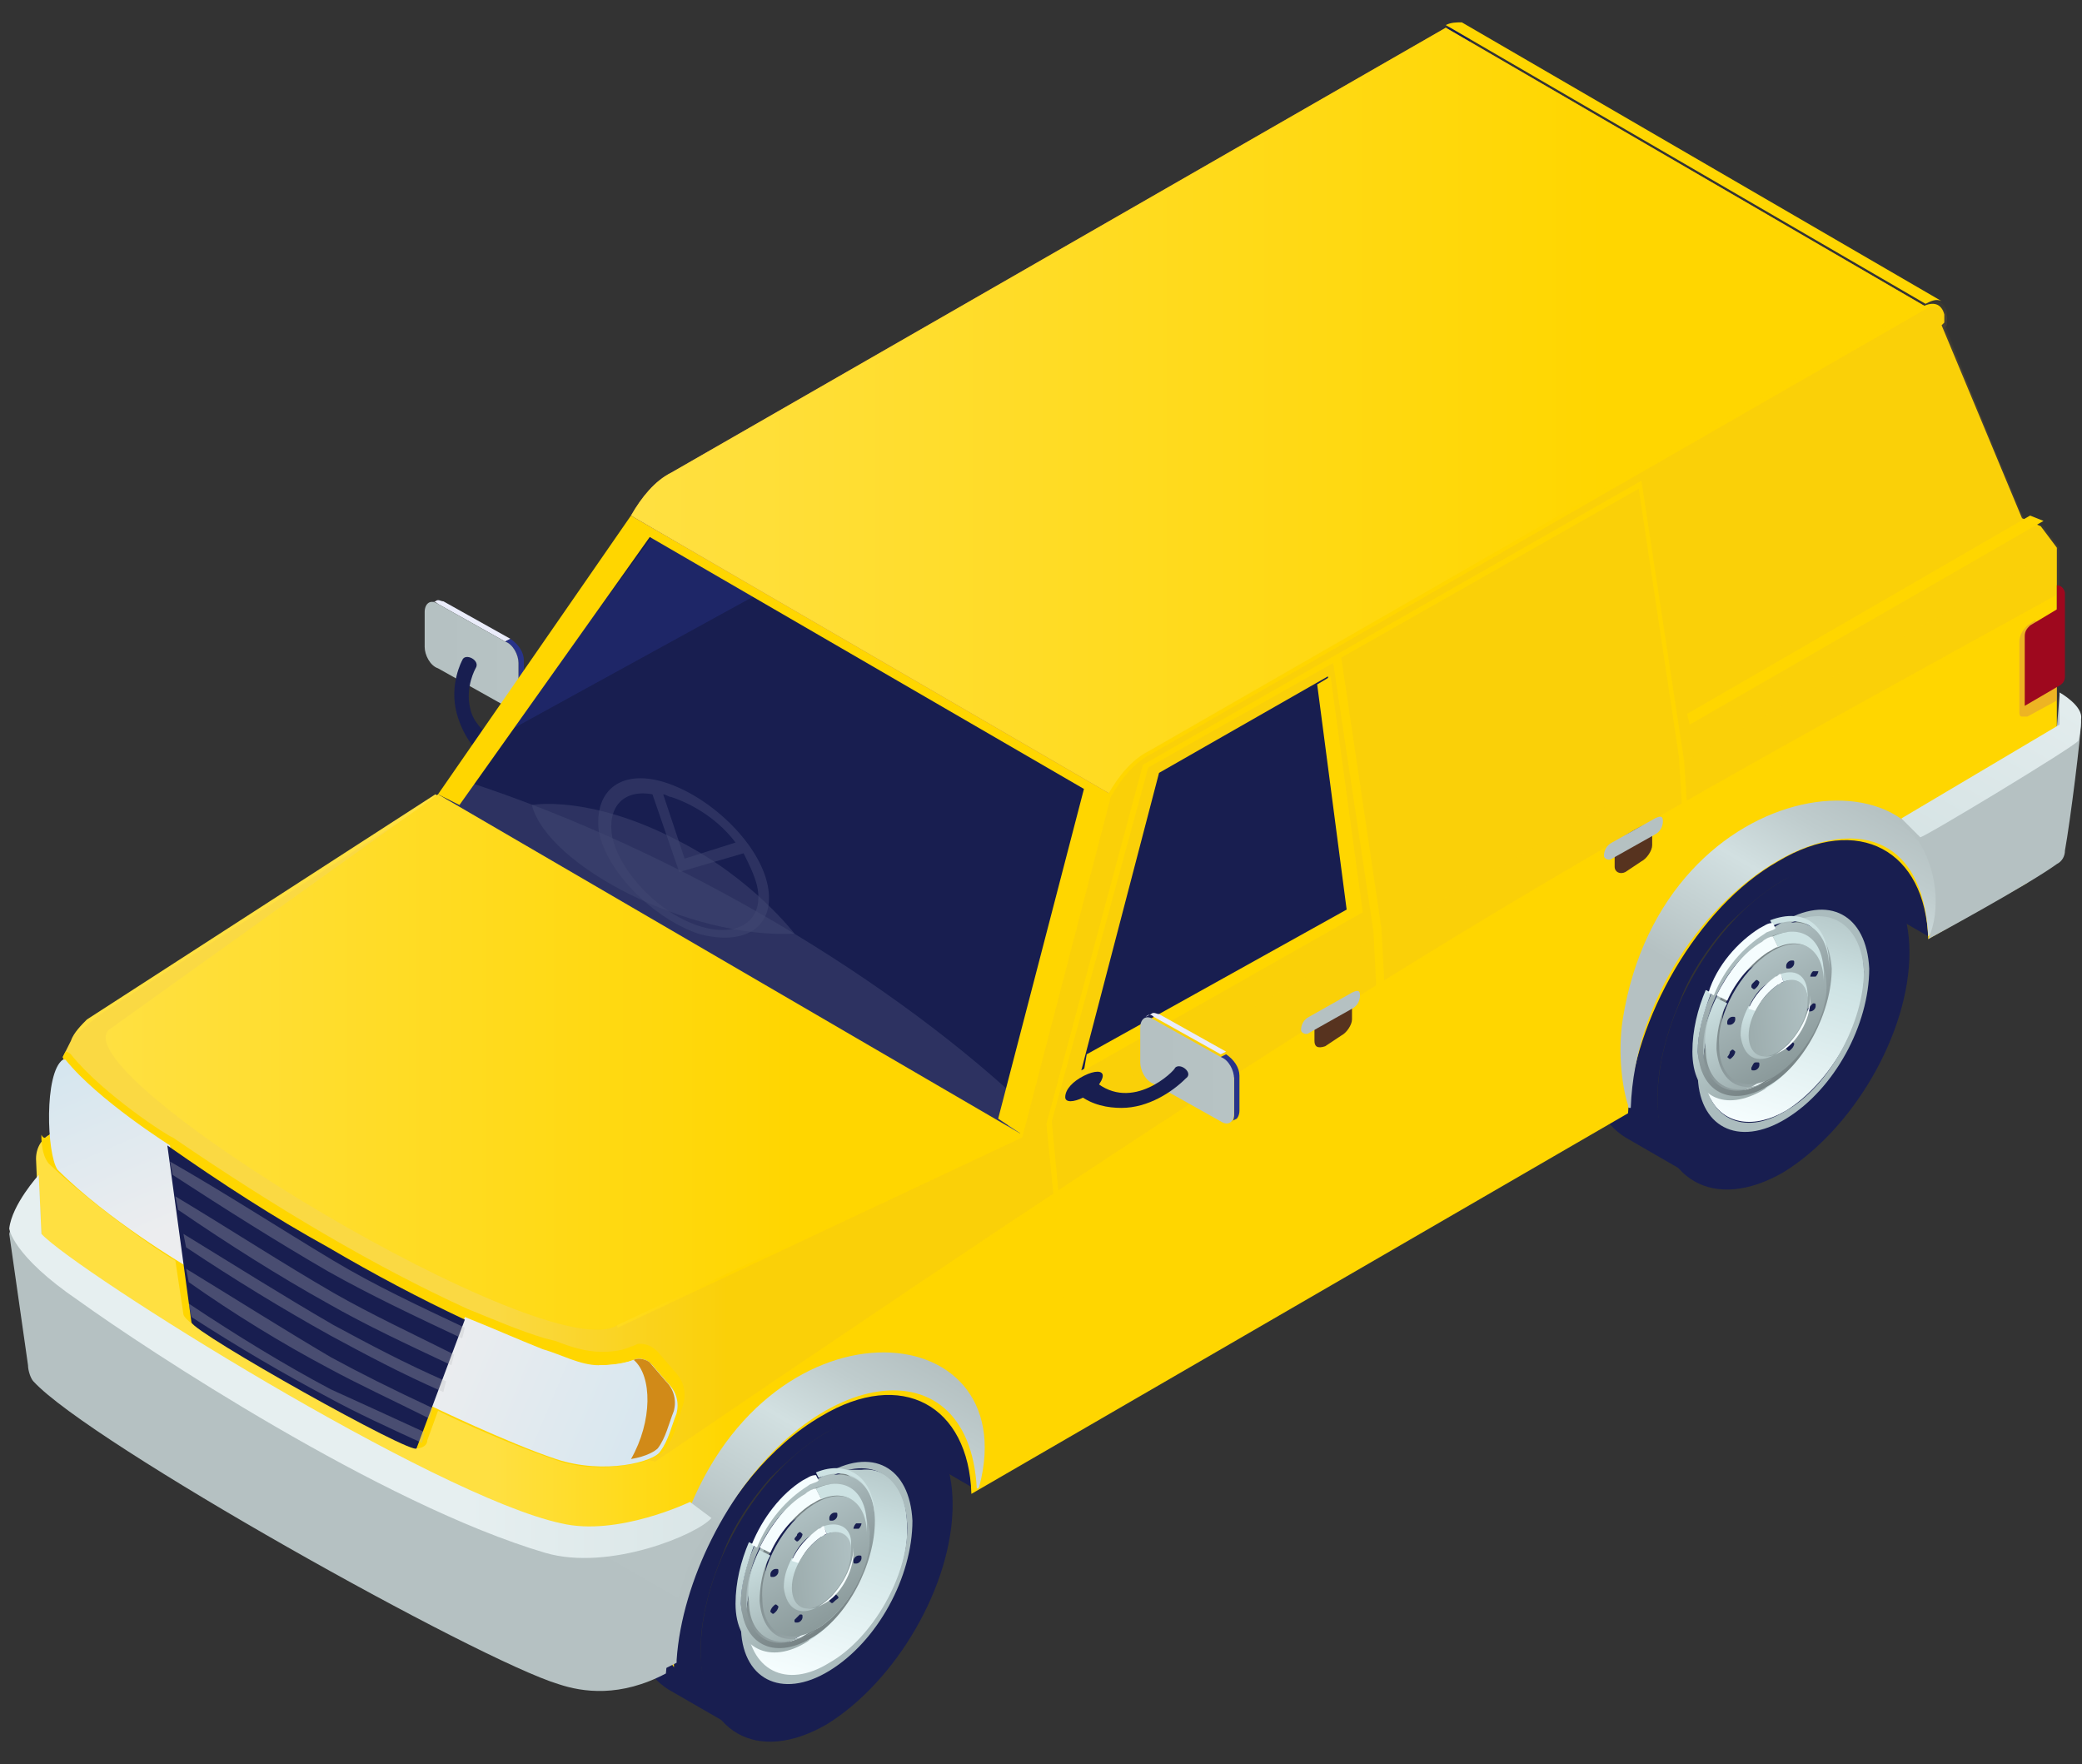 <svg width="72" height="61" viewBox="0 0 72 61" fill="none" xmlns="http://www.w3.org/2000/svg">
<rect x="0" y="0" width="72" height="61" fill="#333333" stroke="none"/>
<path d="M68.351 27.374L66.404 26.261L66.497 26.632L68.351 27.744V27.374Z" fill="#181E50"/>
<path d="M70.204 26.354L68.258 25.242L66.404 26.261L68.351 27.374L70.204 26.354Z" fill="#28338A"/>
<path d="M68.351 27.374V27.744L70.204 26.725V26.354L68.351 27.374Z" fill="#181E50"/>
<path d="M68.628 21.535L67.701 20.979V26.076L68.628 26.633V21.535Z" fill="#181E50"/>
<path d="M69.092 21.349L68.072 20.793L67.701 20.979L68.628 21.535L69.092 21.349Z" fill="#28338A"/>
<path d="M68.628 21.535V26.632L69.092 26.447V21.349L68.628 21.535Z" fill="#181E50"/>
<path d="M64.643 19.774V20.701L68.721 23.11V22.184L64.643 19.774Z" fill="#D6D9F5"/>
<path d="M17.745 24.501L17.931 24.408C18.023 24.408 18.023 24.223 18.023 24.13L17.838 24.223C17.838 24.316 17.838 24.408 17.745 24.501Z" fill="#28338A"/>
<path d="M15.057 20.794C15.149 20.701 15.242 20.794 15.335 20.794L17.652 22.091L17.466 22.184L15.149 20.886C15.057 20.794 14.964 20.794 14.871 20.886L15.057 20.794Z" fill="#EAECFA"/>
<path d="M17.652 22.091C17.93 22.276 18.116 22.555 18.116 22.833V24.038L17.93 24.13V22.925C17.93 22.647 17.745 22.276 17.467 22.184L17.652 22.091Z" fill="#28338A"/>
<path d="M15.149 20.886C14.871 20.701 14.686 20.886 14.686 21.164V22.369C14.686 22.647 14.871 23.018 15.149 23.111L17.466 24.408C17.744 24.594 17.93 24.408 17.93 24.13V22.925C17.93 22.647 17.744 22.277 17.466 22.184L15.149 20.886Z" fill="url(#paint0_linear)"/>
<path d="M15.984 22.833C16.077 22.555 16.633 22.833 16.447 23.111C16.447 23.111 16.077 23.759 16.262 24.501C16.355 24.964 16.725 25.335 17.282 25.706C17.374 25.799 17.467 25.891 17.374 26.077C17.189 26.355 17.003 26.355 17.003 26.355C16.355 25.984 15.984 25.335 15.799 24.686C15.521 23.667 15.984 22.833 15.984 22.833Z" fill="#181E50"/>
<path d="M16.169 38.496C16.076 38.311 11.812 33.399 9.588 31.174L15.427 27.56L21.915 17.828C22.286 17.179 22.749 16.623 23.305 16.345L50.091 0.959C50.462 0.774 50.74 0.866 50.833 1.237V1.515L50.74 1.608L50.091 6.242L50.74 6.52L51.296 7.261V16.901L50.277 18.847L37.486 40.999C37.394 40.999 16.169 38.589 16.169 38.496Z" fill="#181E50"/>
<path d="M23.491 17.271L29.33 13.842L27.105 20.052L17.651 25.242L23.491 17.271Z" fill="#28338A"/>
<g opacity="0.5">
<path opacity="0.5" d="M23.119 27.096C24.695 27.652 26.271 29.228 26.549 30.618C26.827 32.008 25.807 32.75 24.139 32.286C22.563 31.73 20.988 30.155 20.71 28.764C20.524 27.281 21.544 26.54 23.119 27.096ZM23.212 27.559C23.119 27.559 23.027 27.467 22.934 27.467L23.676 29.691L25.437 29.135C24.881 28.393 24.046 27.837 23.212 27.559ZM21.173 28.95C21.451 30.155 22.749 31.545 24.139 32.008C25.529 32.472 26.456 31.823 26.178 30.618C26.085 30.247 25.9 29.877 25.715 29.506L23.49 30.155L22.563 27.467C21.544 27.281 20.988 27.93 21.173 28.95Z" fill="#EAECFA"/>
<path opacity="0.5" d="M16.075 27.003C23.49 29.413 30.998 33.955 35.725 38.496L35.91 40.535L33.685 44.057L13.758 31.73C13.665 29.506 14.685 28.857 16.075 27.003Z" fill="#EAECFA"/>
<path opacity="0.5" d="M18.393 27.837C18.949 29.969 23.861 32.471 27.476 32.286C27.476 32.286 25.993 30.34 23.398 29.042C20.339 27.466 18.393 27.837 18.393 27.837Z" fill="#EAECFA"/>
</g>
<path opacity="0.6" d="M22.934 17.457L38.041 26.262L34.612 39.887L15.333 27.838L22.934 17.457Z" fill="#181E50"/>
<path d="M59.36 28.116L66.682 32.379C66.589 30.896 66.033 29.784 65.199 29.321L59.36 25.891V28.116V28.116Z" fill="#181E50"/>
<path d="M66.588 10.505L49.997 0.866C50.183 0.773 50.368 0.773 50.553 0.773L67.144 10.413C66.959 10.32 66.773 10.413 66.588 10.505Z" fill="#FFD600"/>
<path d="M25.065 46.467L33.685 51.472C33.592 49.989 33.036 48.877 32.202 48.414L25.065 44.243V46.467V46.467Z" fill="#181E50"/>
<path d="M37.485 27.281L22.47 18.569L15.889 27.837L15.148 27.467L21.821 17.828L38.412 27.374L35.353 39.238L34.519 38.682L37.485 27.281Z" fill="#FFD600"/>
<path d="M23.212 16.345L49.998 0.959L66.588 10.598L39.802 25.984C39.246 26.262 38.783 26.818 38.412 27.467L21.821 17.828C22.192 17.179 22.655 16.623 23.212 16.345Z" fill="url(#paint1_linear)"/>
<path d="M23.212 16.345L49.998 0.959L66.588 10.598L39.802 25.984C39.246 26.262 38.783 26.818 38.412 27.467L21.821 17.828C22.192 17.179 22.655 16.623 23.212 16.345Z" fill="url(#paint2_linear)"/>
<path d="M22.563 52.399C23.026 51.472 23.583 50.545 24.231 49.711C24.788 49.063 25.436 48.506 26.178 48.136C27.383 47.394 28.495 47.394 29.329 47.858L31.739 49.248C30.905 48.785 29.885 48.877 28.588 49.526C27.939 49.897 27.29 50.453 26.641 51.102C25.992 51.843 25.344 52.77 24.973 53.789C24.509 54.902 24.231 56.014 24.231 57.033C24.231 58.424 24.695 59.351 25.529 59.814L23.119 58.424C22.378 57.96 21.822 57.033 21.822 55.643C21.822 54.624 22.1 53.419 22.563 52.399Z" fill="#181E50"/>
<path d="M28.587 49.526C30.997 48.136 32.944 49.248 32.944 52.028C32.944 54.809 30.997 58.145 28.587 59.629C26.177 61.019 24.231 59.907 24.231 57.126C24.231 54.253 26.177 50.916 28.587 49.526Z" fill="#181E50"/>
<path opacity="0.5" d="M28.588 50.916C30.349 49.897 31.739 50.731 31.739 52.677C31.739 54.716 30.349 57.126 28.588 58.145C26.827 59.165 25.436 58.331 25.436 56.385C25.436 54.345 26.827 51.936 28.588 50.916Z" fill="#181E50"/>
<path d="M29.792 50.824H29.143C29.143 50.824 28.958 50.824 29.051 50.916C29.607 51.102 29.978 51.658 29.978 52.492C29.978 53.975 28.958 55.829 27.66 56.57C26.919 57.034 26.177 57.034 25.714 56.57C25.621 56.477 25.807 56.756 25.807 56.756L26.085 57.219C26.548 58.053 27.568 58.239 28.68 57.59C30.163 56.663 31.46 54.531 31.368 52.77C31.368 51.472 30.719 50.731 29.792 50.824Z" fill="url(#paint3_linear)"/>
<path d="M28.496 51.009C26.827 52.029 25.622 54.253 25.622 56.2C25.622 58.053 27.013 58.795 28.681 57.775C30.349 56.756 31.554 54.531 31.554 52.585C31.462 50.731 30.164 49.99 28.496 51.009ZM28.496 51.194C29.979 50.268 31.276 50.916 31.369 52.677C31.462 54.438 30.164 56.663 28.681 57.497C27.198 58.424 25.901 57.775 25.808 56.014C25.808 54.253 27.013 52.121 28.496 51.194Z" fill="#ABBCBE"/>
<path d="M25.808 56.014C25.808 54.253 27.013 52.029 28.496 51.194C28.681 51.102 28.959 51.009 29.145 50.916C29.608 51.102 29.979 51.658 29.979 52.492C29.979 53.975 28.959 55.829 27.662 56.57C26.92 57.034 26.271 57.034 25.808 56.663C25.901 56.477 25.808 56.292 25.808 56.014ZM27.662 55.18C28.31 54.809 28.774 53.882 28.774 53.141C28.774 52.399 28.218 52.121 27.569 52.492C26.92 52.863 26.457 53.79 26.457 54.531C26.549 55.273 27.013 55.551 27.662 55.18Z" fill="url(#paint4_linear)"/>
<path d="M30.256 52.492V52.584C30.256 54.067 29.329 55.828 28.031 56.662L27.939 56.755C29.236 56.014 30.256 54.067 30.256 52.492Z" fill="#CDE2E3"/>
<path d="M27.846 51.379C26.548 52.121 25.621 53.974 25.621 55.458C25.714 56.941 26.734 57.497 28.031 56.662C29.329 55.921 30.256 54.067 30.256 52.584C30.256 51.101 29.143 50.545 27.846 51.379ZM27.846 51.657C28.958 50.916 29.978 51.472 29.978 52.77C29.978 54.067 29.143 55.736 27.939 56.477C26.826 57.218 25.807 56.662 25.807 55.365C25.807 53.974 26.734 52.306 27.846 51.657Z" fill="url(#paint5_linear)"/>
<path d="M30.07 52.77V53.048C30.07 54.253 29.328 55.643 28.309 56.292L28.123 56.385C29.143 55.736 30.07 54.16 30.07 52.77Z" fill="#CDE2E3"/>
<path d="M28.124 52.028C27.104 52.677 26.27 54.16 26.363 55.272C26.363 56.477 27.29 56.941 28.309 56.292C29.329 55.643 30.163 54.16 30.07 53.048C29.978 51.843 29.143 51.379 28.124 52.028ZM28.124 53.048C28.68 52.677 29.143 52.955 29.143 53.604C29.143 54.253 28.773 55.087 28.217 55.365C27.66 55.736 27.197 55.458 27.197 54.809C27.197 54.16 27.568 53.326 28.124 53.048Z" fill="url(#paint6_linear)"/>
<path d="M28.217 51.472L28.402 51.843C29.236 51.472 29.978 51.935 29.978 53.048V52.77C29.978 51.565 29.236 51.009 28.217 51.472Z" fill="#CDE2E3"/>
<path d="M28.216 50.916L28.309 51.102C29.421 50.638 30.255 51.287 30.255 52.584C30.255 52.584 30.255 52.584 30.255 52.677V52.584C30.255 52.584 30.255 52.584 30.255 52.492C30.255 51.102 29.328 50.453 28.216 50.916Z" fill="#CDE2E3"/>
<path d="M28.031 56.477L28.216 56.385C27.197 57.033 26.363 56.57 26.27 55.365C26.27 54.901 26.363 54.253 26.641 53.789L26.27 53.604C25.992 54.16 25.807 54.809 25.899 55.365C25.899 56.663 26.919 57.126 28.031 56.477Z" fill="url(#paint7_linear)"/>
<path d="M27.939 56.755L28.031 56.663C26.734 57.404 25.714 56.848 25.622 55.458C25.622 54.809 25.807 54.16 26.085 53.419L25.9 53.326C25.622 53.975 25.436 54.716 25.436 55.458C25.436 57.033 26.641 57.59 27.939 56.755Z" fill="url(#paint8_linear)"/>
<path d="M27.846 51.658C27.939 51.565 28.124 51.472 28.217 51.472L28.402 51.843C28.31 51.843 28.217 51.936 28.032 52.029C27.476 52.399 26.919 53.048 26.641 53.697L26.271 53.511C26.641 52.77 27.198 52.029 27.846 51.658Z" fill="#F5FDFE"/>
<path d="M27.754 51.194C27.94 51.102 28.032 51.009 28.218 51.009L28.31 51.194C28.218 51.287 28.032 51.287 27.94 51.38C27.198 51.843 26.549 52.585 26.179 53.511L25.993 53.419C26.364 52.492 27.013 51.658 27.754 51.194Z" fill="#F5FDFE"/>
<path d="M29.514 52.863C29.514 52.863 29.607 52.863 29.699 52.863C29.792 52.77 29.792 52.677 29.792 52.677C29.792 52.677 29.699 52.677 29.607 52.677C29.514 52.77 29.514 52.863 29.514 52.863ZM28.773 55.18C28.865 55.087 28.865 55.087 28.958 55.18C29.05 55.272 28.958 55.272 28.865 55.365C28.773 55.458 28.773 55.458 28.68 55.365C28.68 55.272 28.68 55.272 28.773 55.18ZM26.733 54.531C26.641 54.531 26.641 54.531 26.641 54.438C26.641 54.346 26.733 54.253 26.826 54.253C26.919 54.253 26.919 54.253 26.919 54.346C26.919 54.438 26.826 54.531 26.733 54.531ZM29.699 53.789C29.792 53.789 29.792 53.789 29.792 53.882C29.792 53.975 29.699 54.068 29.607 54.068C29.514 54.068 29.514 54.068 29.514 53.975C29.514 53.882 29.607 53.789 29.699 53.789ZM27.568 53.048C27.66 52.955 27.66 52.955 27.753 53.048C27.753 53.048 27.753 53.141 27.66 53.233C27.568 53.326 27.568 53.326 27.475 53.233C27.475 53.141 27.568 53.141 27.568 53.048ZM26.733 55.55C26.826 55.458 26.826 55.458 26.919 55.55C26.919 55.55 26.919 55.643 26.826 55.736C26.733 55.828 26.733 55.828 26.641 55.736C26.641 55.643 26.733 55.55 26.733 55.55ZM27.66 55.828C27.753 55.828 27.753 55.828 27.753 55.921C27.753 56.014 27.66 56.107 27.568 56.107C27.475 56.107 27.475 56.107 27.475 56.014C27.568 55.921 27.66 55.828 27.66 55.828ZM28.865 52.306C28.958 52.306 28.958 52.306 28.958 52.399C28.958 52.492 28.865 52.584 28.773 52.584C28.68 52.584 28.68 52.584 28.68 52.492C28.68 52.399 28.773 52.306 28.865 52.306Z" fill="#181E50"/>
<path d="M29.514 53.511V53.697C29.514 54.345 29.05 55.18 28.494 55.458L28.309 55.55C28.958 55.18 29.514 54.253 29.514 53.511Z" fill="#F5FDFE"/>
<path d="M28.495 52.77L28.588 53.048C29.051 52.862 29.422 53.14 29.422 53.697V53.511C29.514 52.862 29.051 52.584 28.495 52.77Z" fill="#CDE2E3"/>
<path d="M28.31 55.551L28.495 55.458C27.939 55.829 27.476 55.551 27.476 54.902C27.476 54.624 27.568 54.346 27.661 53.975L27.383 53.882C27.198 54.253 27.105 54.531 27.105 54.902C27.198 55.643 27.661 55.922 28.31 55.551Z" fill="url(#paint9_linear)"/>
<path d="M28.309 52.863C28.402 52.863 28.402 52.77 28.494 52.77L28.587 53.048C28.494 53.048 28.494 53.141 28.402 53.141C28.124 53.326 27.753 53.697 27.66 54.068L27.382 53.975C27.568 53.511 27.938 53.141 28.309 52.863Z" fill="#F5FDFE"/>
<path d="M28.403 53.141C27.847 53.511 27.384 54.253 27.384 54.902C27.384 55.55 27.847 55.828 28.403 55.458C28.959 55.087 29.423 54.346 29.423 53.697C29.516 53.048 28.959 52.77 28.403 53.141Z" fill="url(#paint10_linear)"/>
<path d="M55.652 33.306C56.116 32.379 56.672 31.452 57.321 30.618C57.877 29.969 58.526 29.413 59.267 29.043C60.472 28.301 61.584 28.301 62.418 28.765L64.828 30.155C63.994 29.691 62.975 29.784 61.677 30.433C61.028 30.804 60.379 31.36 59.731 32.008C59.082 32.75 58.433 33.677 58.062 34.696C57.599 35.809 57.321 36.921 57.321 37.94C57.321 39.331 57.784 40.258 58.618 40.721L56.209 39.331C55.467 38.867 54.911 37.94 54.911 36.55C54.911 35.531 55.189 34.326 55.652 33.306Z" fill="#181E50"/>
<path d="M61.677 30.433C64.087 29.042 66.033 30.155 66.033 32.935C66.033 35.716 64.087 39.052 61.677 40.535C59.267 41.926 57.32 40.813 57.32 38.033C57.32 35.16 59.267 31.823 61.677 30.433Z" fill="#181E50"/>
<path opacity="0.5" d="M61.677 31.823C63.438 30.803 64.828 31.637 64.828 33.584C64.828 35.623 63.438 38.033 61.677 39.052C59.916 40.072 58.526 39.238 58.526 37.291C58.526 35.252 59.916 32.843 61.677 31.823Z" fill="#181E50"/>
<path d="M62.882 31.638H62.233C62.233 31.638 62.047 31.638 62.14 31.731C62.696 31.916 63.067 32.472 63.067 33.306C63.067 34.789 62.047 36.643 60.75 37.385C60.008 37.848 59.267 37.848 58.803 37.385C58.711 37.292 58.896 37.57 58.896 37.57L59.174 38.033C59.638 38.867 60.657 39.053 61.77 38.404C63.252 37.477 64.55 35.346 64.457 33.584C64.457 32.38 63.809 31.638 62.882 31.638Z" fill="url(#paint11_linear)"/>
<path d="M61.584 31.916C59.916 32.935 58.711 35.16 58.711 37.106C58.711 38.96 60.101 39.702 61.769 38.682C63.438 37.663 64.642 35.438 64.642 33.492C64.55 31.638 63.252 30.896 61.584 31.916ZM61.584 32.101C63.067 31.174 64.364 31.823 64.457 33.584C64.457 35.345 63.252 37.57 61.769 38.404C60.286 39.331 58.989 38.682 58.896 36.921C58.896 35.16 60.101 33.028 61.584 32.101Z" fill="#ABBCBE"/>
<path d="M58.896 36.921C58.896 35.16 60.101 32.935 61.584 32.101C61.769 32.009 62.047 31.916 62.233 31.823C62.696 32.009 63.067 32.565 63.067 33.399C63.067 34.882 62.047 36.736 60.75 37.477C60.008 37.94 59.359 37.94 58.896 37.57C58.896 37.384 58.896 37.199 58.896 36.921ZM60.75 36.087C61.398 35.716 61.862 34.789 61.862 34.048C61.862 33.306 61.306 33.028 60.657 33.399C60.008 33.77 59.545 34.696 59.545 35.438C59.638 36.179 60.101 36.458 60.75 36.087Z" fill="url(#paint12_linear)"/>
<path d="M63.346 33.399V33.491C63.346 34.974 62.419 36.735 61.121 37.569L61.029 37.662C62.326 36.921 63.346 34.974 63.346 33.399Z" fill="#CDE2E3"/>
<path d="M60.936 32.286C59.639 33.028 58.712 34.882 58.712 36.364C58.804 37.847 59.824 38.404 61.121 37.569C62.419 36.828 63.346 34.974 63.346 33.491C63.253 32.008 62.234 31.452 60.936 32.286ZM60.936 32.564C62.048 31.823 63.068 32.379 63.068 33.677C63.068 34.974 62.234 36.643 61.029 37.384C59.916 38.126 58.897 37.569 58.897 36.272C58.897 34.882 59.824 33.213 60.936 32.564Z" fill="url(#paint13_linear)"/>
<path d="M63.068 33.677V33.955C63.068 35.16 62.326 36.55 61.306 37.199L61.121 37.291C62.233 36.643 63.16 35.067 63.068 33.677Z" fill="#CDE2E3"/>
<path d="M61.214 32.935C60.194 33.584 59.36 35.067 59.453 36.179C59.453 37.384 60.38 37.847 61.399 37.199C62.419 36.55 63.253 35.067 63.16 33.955C63.067 32.75 62.233 32.286 61.214 32.935ZM61.214 33.955C61.77 33.584 62.233 33.862 62.233 34.511C62.233 35.16 61.862 35.994 61.306 36.272C60.75 36.642 60.287 36.364 60.287 35.716C60.287 35.067 60.657 34.233 61.214 33.955Z" fill="url(#paint14_linear)"/>
<path d="M61.307 32.379L61.492 32.75C62.327 32.379 63.068 32.843 63.068 33.955V33.677C63.068 32.472 62.327 31.916 61.307 32.379Z" fill="#CDE2E3"/>
<path d="M61.215 31.823L61.307 32.008C62.42 31.545 63.254 32.194 63.254 33.491C63.254 33.491 63.254 33.492 63.254 33.584V33.491C63.254 33.491 63.254 33.492 63.254 33.399C63.254 32.008 62.42 31.36 61.215 31.823Z" fill="#CDE2E3"/>
<path d="M61.121 37.384L61.307 37.292C60.287 37.94 59.453 37.477 59.36 36.272C59.36 35.809 59.453 35.16 59.731 34.696L59.36 34.511C59.082 35.067 58.897 35.716 58.989 36.272C58.989 37.57 60.009 38.033 61.121 37.384Z" fill="url(#paint15_linear)"/>
<path d="M61.028 37.662L61.121 37.57C59.823 38.311 58.804 37.755 58.711 36.365C58.711 35.716 58.897 35.067 59.175 34.326L58.989 34.233C58.711 34.882 58.526 35.623 58.526 36.365C58.526 37.94 59.638 38.496 61.028 37.662Z" fill="url(#paint16_linear)"/>
<path d="M60.936 32.565C61.029 32.472 61.214 32.379 61.307 32.379L61.492 32.75C61.399 32.75 61.307 32.843 61.121 32.935C60.565 33.306 60.009 33.955 59.731 34.604L59.36 34.418C59.731 33.677 60.287 32.935 60.936 32.565Z" fill="#F5FDFE"/>
<path d="M60.844 32.101C61.029 32.008 61.122 31.916 61.307 31.916L61.4 32.101C61.307 32.194 61.122 32.194 61.029 32.286C60.288 32.75 59.639 33.491 59.268 34.418L59.083 34.326C59.361 33.399 60.102 32.565 60.844 32.101Z" fill="#F5FDFE"/>
<path d="M62.604 33.77C62.604 33.77 62.697 33.77 62.79 33.77C62.882 33.677 62.882 33.584 62.882 33.584C62.882 33.584 62.79 33.584 62.697 33.584C62.604 33.677 62.604 33.77 62.604 33.77ZM61.863 36.087C61.955 35.994 61.955 35.994 62.048 36.087C62.048 36.087 62.048 36.179 61.955 36.272C61.863 36.365 61.863 36.365 61.77 36.272C61.77 36.179 61.77 36.179 61.863 36.087ZM59.824 35.438C59.731 35.438 59.731 35.438 59.731 35.345C59.731 35.252 59.824 35.16 59.916 35.16C60.009 35.16 60.009 35.16 60.009 35.252C60.009 35.345 59.916 35.438 59.824 35.438ZM62.697 34.696C62.79 34.696 62.79 34.696 62.79 34.789C62.79 34.882 62.697 34.974 62.604 34.974C62.511 34.974 62.511 34.974 62.511 34.882C62.604 34.789 62.697 34.696 62.697 34.696ZM60.658 33.955C60.751 33.862 60.751 33.862 60.843 33.955C60.843 33.955 60.843 34.048 60.751 34.14C60.658 34.233 60.658 34.233 60.565 34.14C60.565 34.048 60.565 34.048 60.658 33.955ZM59.824 36.365C59.916 36.272 59.916 36.272 60.009 36.365C60.009 36.365 60.009 36.457 59.916 36.55C59.824 36.643 59.824 36.643 59.731 36.55C59.731 36.55 59.824 36.457 59.824 36.365ZM60.751 36.736C60.843 36.736 60.843 36.736 60.843 36.828C60.843 36.921 60.751 37.014 60.658 37.014C60.565 37.014 60.565 37.014 60.565 36.921C60.658 36.736 60.658 36.736 60.751 36.736ZM61.955 33.213C62.048 33.213 62.048 33.213 62.048 33.306C62.048 33.399 61.955 33.492 61.863 33.492C61.77 33.492 61.77 33.492 61.77 33.399C61.77 33.306 61.863 33.213 61.955 33.213Z" fill="#181E50"/>
<path d="M62.603 34.418V34.604C62.603 35.252 62.14 36.087 61.584 36.365L61.399 36.457C62.047 36.087 62.603 35.16 62.603 34.418Z" fill="#F5FDFE"/>
<path d="M61.585 33.677L61.677 33.955C62.141 33.769 62.511 34.047 62.511 34.603V34.418C62.511 33.769 62.141 33.491 61.585 33.677Z" fill="#CDE2E3"/>
<path d="M61.399 36.458L61.584 36.365C61.028 36.736 60.565 36.458 60.565 35.809C60.565 35.531 60.657 35.253 60.75 34.882L60.472 34.789C60.286 35.16 60.194 35.438 60.194 35.809C60.286 36.55 60.75 36.828 61.399 36.458Z" fill="url(#paint17_linear)"/>
<path d="M61.399 33.77C61.491 33.77 61.491 33.677 61.584 33.677L61.677 33.955C61.584 33.955 61.584 34.048 61.491 34.048C61.213 34.233 60.843 34.604 60.75 34.974L60.472 34.882C60.657 34.418 61.028 34.048 61.399 33.77Z" fill="#F5FDFE"/>
<path d="M61.492 34.047C60.936 34.418 60.472 35.16 60.472 35.809C60.472 36.457 60.936 36.735 61.492 36.365C62.048 35.994 62.511 35.252 62.511 34.604C62.511 33.955 62.048 33.677 61.492 34.047Z" fill="url(#paint18_linear)"/>
<path d="M20.061 55.18C19.041 54.716 7.734 50.916 1.431 44.428L1.246 40.072C1.246 39.609 1.524 39.331 1.709 39.238C3.007 38.867 2.172 36.55 2.172 36.55L2.451 35.994C2.543 35.716 2.821 35.438 3.007 35.252L15.056 27.467L35.261 39.238L38.32 27.467C38.691 26.818 39.154 26.262 39.71 25.984L66.496 10.598C66.867 10.413 67.145 10.505 67.238 10.876V11.154L67.145 11.247L69.926 17.92L70.574 18.198L71.13 18.94V28.579L70.111 30.526L66.682 32.472C66.589 29.413 64.272 28.116 61.491 29.784C58.711 31.36 56.486 35.252 56.301 38.496L33.593 51.658C33.5 48.599 31.183 47.302 28.402 48.97C26.642 49.989 25.159 51.843 24.232 53.882C23.675 55.087 23.305 56.385 23.305 57.682C23.398 57.497 20.524 55.365 20.061 55.18Z" fill="url(#paint19_linear)"/>
<g opacity="0.3">
<path opacity="0.3" d="M22.655 50.546C20.524 49.989 20.524 48.97 17.928 47.95C12.738 46.004 4.489 41.277 2.079 38.496C2.357 37.57 2.172 36.55 2.172 36.55L2.45 35.994C2.45 35.901 2.543 35.809 2.635 35.716C2.728 35.716 3.006 35.438 3.469 35.067L15.148 27.56C19.411 32.75 21.358 45.911 21.358 45.911L35.353 39.331L38.412 27.56C38.783 26.911 39.246 26.355 39.802 26.077L66.588 10.691C66.959 10.505 67.237 10.598 67.33 10.969V11.247L67.237 11.34L70.018 18.013L70.666 18.291L71.223 19.033V20.515C52.685 30.711 47.588 33.584 22.655 50.546Z" fill="#D08D58"/>
</g>
<path d="M15.148 27.467L35.353 39.238L21.358 45.818C19.041 47.394 2.264 37.291 3.747 35.623L15.148 27.467Z" fill="url(#paint20_linear)"/>
<g opacity="0.2">
<path opacity="0.2" d="M38.412 27.374C38.783 26.725 39.246 26.169 39.802 25.891L66.588 10.505C66.959 10.32 67.237 10.413 67.33 10.783V11.061L67.237 11.154L69.832 17.827L70.666 18.198L71.223 18.94L35.446 39.331L38.412 27.374Z" fill="#FFD600"/>
</g>
<path d="M39.524 26.447L56.764 16.623L58.246 26.355L58.339 27.838V30.34C56.486 32.565 55.744 34.974 56.022 38.033V38.126L37.207 49.155L36.187 38.867L39.524 26.447ZM47.866 42.482L55.744 37.848C55.466 34.789 56.207 32.287 58.154 30.062V27.652L58.061 26.169L56.671 16.901L46.383 22.74L47.773 32.101L47.866 33.862V42.482ZM37.3 48.599L47.588 42.667V33.955L47.495 32.194L46.105 22.925L39.709 26.54L36.373 38.775L37.3 48.599Z" fill="#FFD600"/>
<path d="M1.708 39.238C3.006 38.867 2.172 36.55 2.172 36.55L2.265 36.365C2.357 36.365 2.45 36.457 2.45 36.457C3.562 37.847 5.879 39.331 5.972 39.331C9.494 41.74 12.923 43.779 16.167 45.262C17.094 45.633 17.928 46.004 18.855 46.282L19.226 46.375C19.689 46.56 20.246 46.745 20.802 46.745C20.987 46.745 21.451 46.745 21.821 46.56C21.914 46.56 22.007 46.467 22.099 46.467C22.377 46.467 22.563 46.56 22.748 46.745L23.304 47.394C23.675 47.765 23.768 48.228 23.582 48.692C23.49 49.062 23.304 49.711 23.026 50.082C22.748 50.545 21.636 50.731 20.709 50.731C20.153 50.731 19.597 50.638 19.133 50.453C17.743 49.989 15.889 49.155 15.148 48.784L14.777 49.804C14.777 49.989 14.592 50.082 14.406 50.082C14.314 50.082 6.435 46.096 6.343 45.448L6.065 43.594C5.416 43.223 3.284 41.74 1.708 40.257C1.523 40.072 1.43 39.701 1.43 39.238C1.523 39.423 1.616 39.331 1.708 39.238Z" fill="#FFD600"/>
<path d="M2.264 36.643H2.172C1.523 37.106 1.615 39.887 1.986 40.443C3.747 42.204 6.435 43.78 6.435 43.78C6.435 43.78 5.972 40.072 5.879 39.609C5.879 39.609 3.377 38.033 2.264 36.643Z" fill="url(#paint21_linear)"/>
<path d="M22.563 47.209L23.119 47.858C23.397 48.136 23.49 48.507 23.397 48.877C23.212 49.341 23.119 49.804 22.841 50.175C22.656 50.546 20.895 51.009 19.226 50.453C17.558 49.897 14.87 48.599 14.87 48.599C14.87 48.599 15.982 45.911 16.075 45.541C17.002 45.911 17.836 46.282 18.763 46.653C19.412 46.838 20.06 47.209 20.709 47.209C20.802 47.209 21.451 47.209 21.914 47.024C22.192 46.931 22.378 47.024 22.563 47.209Z" fill="url(#paint22_linear)"/>
<path d="M20.71 47.209C20.802 47.209 20.802 47.209 20.71 47.209C20.895 47.209 21.451 47.209 21.915 47.024C22.1 46.931 22.378 47.024 22.471 47.116L23.027 47.765C23.305 48.043 23.398 48.414 23.305 48.785C23.12 49.248 23.027 49.712 22.749 50.082C22.564 50.36 21.544 50.638 20.339 50.638C20.71 49.526 20.895 48.321 20.71 47.209Z" fill="url(#paint23_linear)"/>
<path d="M21.915 47.024C22.1 46.931 22.378 47.024 22.471 47.116L23.027 47.765C23.305 48.043 23.398 48.414 23.305 48.785C23.12 49.248 23.027 49.712 22.749 50.082C22.656 50.175 22.378 50.36 21.822 50.453C22.564 49.155 22.564 47.58 21.915 47.024Z" fill="#D18A18"/>
<path d="M16.075 45.633C14.499 44.892 12.923 44.057 11.348 43.131C9.494 42.111 7.64 40.906 5.787 39.609L6.621 45.726C6.713 46.097 14.314 50.36 14.406 50.082L16.075 45.633Z" fill="#181E50"/>
<path opacity="0.3" d="M11.44 48.043C9.865 47.209 8.196 46.189 6.528 45.077L6.621 45.541C8.196 46.56 9.772 47.487 11.348 48.321C12.367 48.877 13.387 49.341 14.592 49.897L14.684 49.526C13.479 48.97 12.46 48.507 11.44 48.043ZM11.533 43.594C12.923 44.428 14.499 45.17 16.075 45.911L15.982 46.282C14.406 45.541 12.831 44.799 11.348 43.965C9.587 42.945 7.826 41.833 5.972 40.628L5.879 40.165C7.826 41.277 9.679 42.482 11.533 43.594ZM11.44 46.931C12.46 47.487 13.572 48.043 14.962 48.692L14.87 49.063C13.572 48.414 12.367 47.858 11.348 47.302C9.772 46.467 8.104 45.448 6.528 44.336L6.435 43.872C8.104 44.892 9.865 46.004 11.44 46.931ZM11.533 45.819C12.738 46.467 13.943 47.116 15.426 47.765L15.333 48.136C13.85 47.487 12.645 46.838 11.44 46.189C9.772 45.263 8.104 44.243 6.435 43.131L6.343 42.667C8.011 43.687 9.772 44.799 11.533 45.819ZM11.533 44.706C12.831 45.448 14.221 46.097 15.704 46.838L15.611 47.209C14.036 46.467 12.645 45.819 11.348 45.077C9.679 44.15 7.918 43.038 6.157 41.833L6.065 41.37C7.918 42.482 9.772 43.687 11.533 44.706Z" fill="#BCBDC0"/>
<path d="M45.921 23.389L40.082 26.726L37.394 37.014L47.034 31.545L45.921 23.389Z" fill="#181E50"/>
<path d="M58.341 24.687L58.434 25.057L70.669 18.013L70.205 17.828L58.341 24.687ZM46.57 31.453L45.551 23.667L46.014 23.389L47.127 31.545L37.487 37.014L37.58 36.458L46.57 31.453Z" fill="#FFD600"/>
<path d="M22.657 57.868L23.399 57.497V57.404C23.491 56.014 23.955 54.531 24.604 53.233C27.57 47.302 33.501 46.189 33.779 51.472C33.779 51.472 33.872 51.472 33.872 51.38C35.448 45.355 26.365 44.614 23.584 52.863C23.399 53.233 22.657 57.868 22.657 57.868Z" fill="url(#paint24_linear)"/>
<path d="M66.961 31.453C66.961 31.545 66.868 32.287 66.683 32.379C66.312 25.15 56.673 30.618 56.395 38.311C56.302 38.311 56.302 38.311 56.302 38.218C56.117 37.662 55.931 36.458 56.117 35.253C57.507 26.448 67.61 25.521 66.961 31.453Z" fill="url(#paint25_linear)"/>
<path d="M23.862 52.029C23.862 52.029 21.453 53.141 19.413 52.77C14.964 51.843 2.545 43.965 1.432 42.76L1.34 40.721C1.34 40.721 0.506 41.833 0.32 42.667L0.969 47.209C0.969 47.394 1.062 47.672 1.154 47.765C3.101 49.897 16.54 57.404 19.321 58.239C20.155 58.517 21.453 58.702 23.028 57.868C23.213 55.551 23.77 53.882 24.604 52.677L23.862 52.029Z" fill="url(#paint26_linear)"/>
<path d="M1.34 40.628L1.432 42.667C2.637 43.965 15.057 51.751 19.413 52.677C21.36 53.141 23.862 51.936 23.862 51.936L24.604 52.492C24.14 53.048 21.082 54.346 18.857 53.697C13.204 52.029 5.047 46.653 2.73 44.984C0.413 43.409 0.32 42.482 0.32 42.482C0.413 41.648 1.34 40.628 1.34 40.628Z" fill="url(#paint27_linear)"/>
<path d="M39.805 35.067C39.897 34.974 39.99 35.067 40.083 35.067L42.4 36.365L42.215 36.457L39.897 35.16C39.805 35.067 39.712 35.067 39.619 35.16L39.805 35.067Z" fill="#EAECFA"/>
<path d="M42.214 36.55L42.4 36.457C42.678 36.643 42.863 36.921 42.863 37.199V38.404C42.863 38.589 42.77 38.682 42.77 38.682L42.585 38.775C42.678 38.775 42.678 38.589 42.678 38.496V37.291C42.585 37.014 42.4 36.735 42.214 36.55Z" fill="#28338A"/>
<path d="M39.895 35.252C39.617 35.067 39.432 35.252 39.432 35.531V36.735C39.432 37.014 39.617 37.384 39.895 37.477L42.212 38.775C42.49 38.96 42.676 38.775 42.676 38.496V37.292C42.676 37.014 42.49 36.643 42.212 36.55L39.895 35.252Z" fill="url(#paint28_linear)"/>
<path d="M36.838 37.94C36.838 38.126 37.116 38.126 37.487 37.94C37.858 37.755 38.136 37.384 38.136 37.199C38.136 37.013 37.858 37.013 37.487 37.199C37.116 37.384 36.838 37.662 36.838 37.94Z" fill="#181E50"/>
<path d="M37.857 37.384C39.155 38.496 40.638 37.013 40.638 36.921C40.823 36.735 41.286 37.106 41.008 37.291C40.545 37.755 39.711 38.311 38.784 38.311C38.321 38.311 37.764 38.218 37.301 37.847C37.116 37.662 37.486 37.106 37.857 37.384Z" fill="#181E50"/>
<path d="M71.132 25.15L65.663 28.394C65.663 28.394 66.126 28.857 66.312 29.043C66.961 29.969 67.146 31.452 66.683 32.472C66.683 32.472 70.112 30.618 71.132 29.877C71.317 29.784 71.41 29.599 71.41 29.413C71.595 28.394 71.966 25.428 71.966 24.964C71.966 24.501 71.224 24.038 71.224 24.038L71.132 25.15Z" fill="url(#paint29_linear)"/>
<path d="M66.404 28.95C66.219 28.764 65.755 28.301 65.755 28.301L71.224 25.057V23.945C71.224 23.945 72.058 24.408 71.966 24.872C71.966 24.964 71.966 25.242 71.873 25.613C71.78 25.798 66.404 29.042 66.404 28.95Z" fill="url(#paint30_linear)"/>
<path d="M45.828 36.179L46.384 35.809C46.569 35.716 46.755 35.438 46.755 35.252V34.511C46.755 34.325 45.457 35.067 45.457 35.252V35.994C45.457 36.179 45.55 36.272 45.828 36.179Z" fill="#57331F"/>
<path d="M45.272 35.716L46.754 34.882C46.94 34.789 47.032 34.603 47.032 34.418C47.032 34.233 46.94 34.233 46.754 34.325L45.272 35.16C45.086 35.252 44.993 35.438 44.993 35.623C44.993 35.716 45.179 35.808 45.272 35.716Z" fill="#B5C1C2"/>
<path d="M56.209 30.155L56.765 29.784C56.95 29.691 57.136 29.413 57.136 29.228V28.486C57.136 28.301 55.838 29.042 55.838 29.228V29.969C55.838 30.155 56.023 30.247 56.209 30.155Z" fill="#57331F"/>
<path d="M55.746 29.691L57.229 28.857C57.414 28.764 57.507 28.579 57.507 28.394C57.507 28.208 57.414 28.208 57.229 28.301L55.746 29.135C55.56 29.228 55.468 29.413 55.468 29.599C55.468 29.691 55.653 29.784 55.746 29.691Z" fill="#B5C1C2"/>
<path opacity="0.4" d="M71.132 24.223L70.112 24.779H70.019H69.927C69.834 24.779 69.834 24.686 69.834 24.593V22.183C69.834 21.998 69.927 21.813 70.112 21.627L70.39 21.442C70.483 21.72 70.668 21.905 71.039 21.905H71.132V24.223Z" fill="#D28258"/>
<path d="M70.02 21.998C70.02 21.813 70.112 21.72 70.205 21.628L71.132 21.071V20.237C71.317 20.237 71.41 20.423 71.41 20.515C71.41 20.515 71.41 22.832 71.41 23.389C71.41 23.574 71.317 23.667 71.132 23.759L70.02 24.408V21.998Z" fill="#9E081E"/>
<defs>
<linearGradient id="paint0_linear" x1="17.871" y1="22.67" x2="14.714" y2="22.67" gradientUnits="userSpaceOnUse">
<stop stop-color="#B7C3C4"/>
<stop offset="0.867" stop-color="#B5C1C2"/>
</linearGradient>
<linearGradient id="paint1_linear" x1="51.413" y1="1.699" x2="37.037" y2="26.599" gradientUnits="userSpaceOnUse">
<stop stop-color="#B36E3C"/>
<stop offset="0.524" stop-color="#B5703E"/>
<stop offset="0.713" stop-color="#BB7744"/>
<stop offset="0.847" stop-color="#C6824E"/>
<stop offset="0.954" stop-color="#D5935D"/>
<stop offset="0.968" stop-color="#C38350"/>
<stop offset="0.983" stop-color="#B97849"/>
<stop offset="1" stop-color="#B57546"/>
</linearGradient>
<linearGradient id="paint2_linear" x1="66.615" y1="14.198" x2="21.883" y2="14.198" gradientUnits="userSpaceOnUse">
<stop stop-color="#FFD600"/>
<stop offset="0.249" stop-color="#FFD600"/>
<stop offset="1" stop-color="#FFE041"/>
</linearGradient>
<linearGradient id="paint3_linear" x1="27.633" y1="58.003" x2="30.691" y2="48.325" gradientUnits="userSpaceOnUse">
<stop stop-color="#F5FDFE"/>
<stop offset="0.554" stop-color="#CDE2E3"/>
<stop offset="1" stop-color="#9DADAE"/>
</linearGradient>
<linearGradient id="paint4_linear" x1="30.825" y1="57.332" x2="26.783" y2="52.858" gradientUnits="userSpaceOnUse">
<stop stop-color="#AFC0C2"/>
<stop offset="1" stop-color="#768284"/>
</linearGradient>
<linearGradient id="paint5_linear" x1="26.785" y1="52.002" x2="29.145" y2="56.088" gradientUnits="userSpaceOnUse">
<stop stop-color="#AFC0C2"/>
<stop offset="1" stop-color="#768284"/>
</linearGradient>
<linearGradient id="paint6_linear" x1="27.253" y1="52.536" x2="29.144" y2="55.811" gradientUnits="userSpaceOnUse">
<stop stop-color="#AFC0C2"/>
<stop offset="1" stop-color="#8B9A9B"/>
</linearGradient>
<linearGradient id="paint7_linear" x1="25.785" y1="53.829" x2="27.486" y2="56.775" gradientUnits="userSpaceOnUse">
<stop stop-color="#CDE2E3"/>
<stop offset="1" stop-color="#9DADAE"/>
</linearGradient>
<linearGradient id="paint8_linear" x1="25.229" y1="53.771" x2="27.213" y2="57.207" gradientUnits="userSpaceOnUse">
<stop stop-color="#CDE2E3"/>
<stop offset="1" stop-color="#9DADAE"/>
</linearGradient>
<linearGradient id="paint9_linear" x1="27.607" y1="54.096" x2="28.042" y2="56.559" gradientUnits="userSpaceOnUse">
<stop stop-color="#CDE2E3"/>
<stop offset="1" stop-color="#9DADAE"/>
</linearGradient>
<linearGradient id="paint10_linear" x1="29.549" y1="54.189" x2="27.38" y2="54.43" gradientUnits="userSpaceOnUse">
<stop stop-color="#AFC0C2"/>
<stop offset="1" stop-color="#9DADAE"/>
</linearGradient>
<linearGradient id="paint11_linear" x1="60.706" y1="38.909" x2="63.764" y2="29.231" gradientUnits="userSpaceOnUse">
<stop stop-color="#F5FDFE"/>
<stop offset="0.554" stop-color="#CDE2E3"/>
<stop offset="1" stop-color="#9DADAE"/>
</linearGradient>
<linearGradient id="paint12_linear" x1="63.896" y1="38.238" x2="59.855" y2="33.764" gradientUnits="userSpaceOnUse">
<stop stop-color="#AFC0C2"/>
<stop offset="1" stop-color="#768284"/>
</linearGradient>
<linearGradient id="paint13_linear" x1="59.859" y1="32.908" x2="62.218" y2="36.994" gradientUnits="userSpaceOnUse">
<stop stop-color="#AFC0C2"/>
<stop offset="1" stop-color="#768284"/>
</linearGradient>
<linearGradient id="paint14_linear" x1="60.326" y1="33.441" x2="62.217" y2="36.717" gradientUnits="userSpaceOnUse">
<stop stop-color="#AFC0C2"/>
<stop offset="1" stop-color="#8B9A9B"/>
</linearGradient>
<linearGradient id="paint15_linear" x1="58.859" y1="34.735" x2="60.56" y2="37.681" gradientUnits="userSpaceOnUse">
<stop stop-color="#CDE2E3"/>
<stop offset="1" stop-color="#9DADAE"/>
</linearGradient>
<linearGradient id="paint16_linear" x1="58.302" y1="34.676" x2="60.286" y2="38.113" gradientUnits="userSpaceOnUse">
<stop stop-color="#CDE2E3"/>
<stop offset="1" stop-color="#9DADAE"/>
</linearGradient>
<linearGradient id="paint17_linear" x1="60.679" y1="35.002" x2="61.114" y2="37.465" gradientUnits="userSpaceOnUse">
<stop stop-color="#CDE2E3"/>
<stop offset="1" stop-color="#9DADAE"/>
</linearGradient>
<linearGradient id="paint18_linear" x1="62.621" y1="35.095" x2="60.452" y2="35.336" gradientUnits="userSpaceOnUse">
<stop stop-color="#AFC0C2"/>
<stop offset="1" stop-color="#9DADAE"/>
</linearGradient>
<linearGradient id="paint19_linear" x1="35.462" y1="33.924" x2="17.117" y2="33.924" gradientUnits="userSpaceOnUse">
<stop offset="0.121" stop-color="#FFD600"/>
<stop offset="0.562" stop-color="#FFD600"/>
<stop offset="1" stop-color="#FFE041"/>
</linearGradient>
<linearGradient id="paint20_linear" x1="35.372" y1="36.715" x2="3.699" y2="36.715" gradientUnits="userSpaceOnUse">
<stop stop-color="#FFD600"/>
<stop offset="0.249" stop-color="#FFD600"/>
<stop offset="1" stop-color="#FFE041"/>
</linearGradient>
<linearGradient id="paint21_linear" x1="2.501" y1="36.628" x2="5.112" y2="42.764" gradientUnits="userSpaceOnUse">
<stop stop-color="#D5E6EF"/>
<stop offset="1" stop-color="#ECEDEF"/>
</linearGradient>
<linearGradient id="paint22_linear" x1="23.337" y1="49.871" x2="15.069" y2="46.389" gradientUnits="userSpaceOnUse">
<stop stop-color="#D5E6EF"/>
<stop offset="1" stop-color="#ECEDEF"/>
</linearGradient>
<linearGradient id="paint23_linear" x1="23.402" y1="49.719" x2="15.133" y2="46.238" gradientUnits="userSpaceOnUse">
<stop stop-color="#D5E6EF"/>
<stop offset="1" stop-color="#ECEDEF"/>
</linearGradient>
<linearGradient id="paint24_linear" x1="31.624" y1="46.752" x2="27.244" y2="54.338" gradientUnits="userSpaceOnUse">
<stop stop-color="#B5C1C2"/>
<stop offset="0.212" stop-color="#BFCCCD"/>
<stop offset="0.485" stop-color="#D2E0E1"/>
<stop offset="1" stop-color="#B5C1C2"/>
</linearGradient>
<linearGradient id="paint25_linear" x1="64.582" y1="27.608" x2="60.427" y2="34.805" gradientUnits="userSpaceOnUse">
<stop stop-color="#B5C1C2"/>
<stop offset="0.212" stop-color="#BFCCCD"/>
<stop offset="0.485" stop-color="#D2E0E1"/>
<stop offset="1" stop-color="#B5C1C2"/>
</linearGradient>
<linearGradient id="paint26_linear" x1="15.858" y1="42.651" x2="10.378" y2="52.144" gradientUnits="userSpaceOnUse">
<stop stop-color="#B7C3C4"/>
<stop offset="0.867" stop-color="#B5C1C2"/>
</linearGradient>
<linearGradient id="paint27_linear" x1="16.1" y1="47.25" x2="29.755" y2="47.25" gradientUnits="userSpaceOnUse">
<stop stop-color="#E6EFF0"/>
<stop offset="1" stop-color="#D2E0E1"/>
</linearGradient>
<linearGradient id="paint28_linear" x1="42.632" y1="36.987" x2="39.475" y2="36.987" gradientUnits="userSpaceOnUse">
<stop stop-color="#B7C3C4"/>
<stop offset="0.867" stop-color="#B5C1C2"/>
</linearGradient>
<linearGradient id="paint29_linear" x1="76.049" y1="15.953" x2="69.835" y2="26.716" gradientUnits="userSpaceOnUse">
<stop stop-color="#B7C3C4"/>
<stop offset="0.867" stop-color="#B5C1C2"/>
</linearGradient>
<linearGradient id="paint30_linear" x1="71.743" y1="21.937" x2="66.029" y2="31.833" gradientUnits="userSpaceOnUse">
<stop stop-color="#E6EFF0"/>
<stop offset="1" stop-color="#D2E0E1"/>
</linearGradient>
</defs>
</svg>
